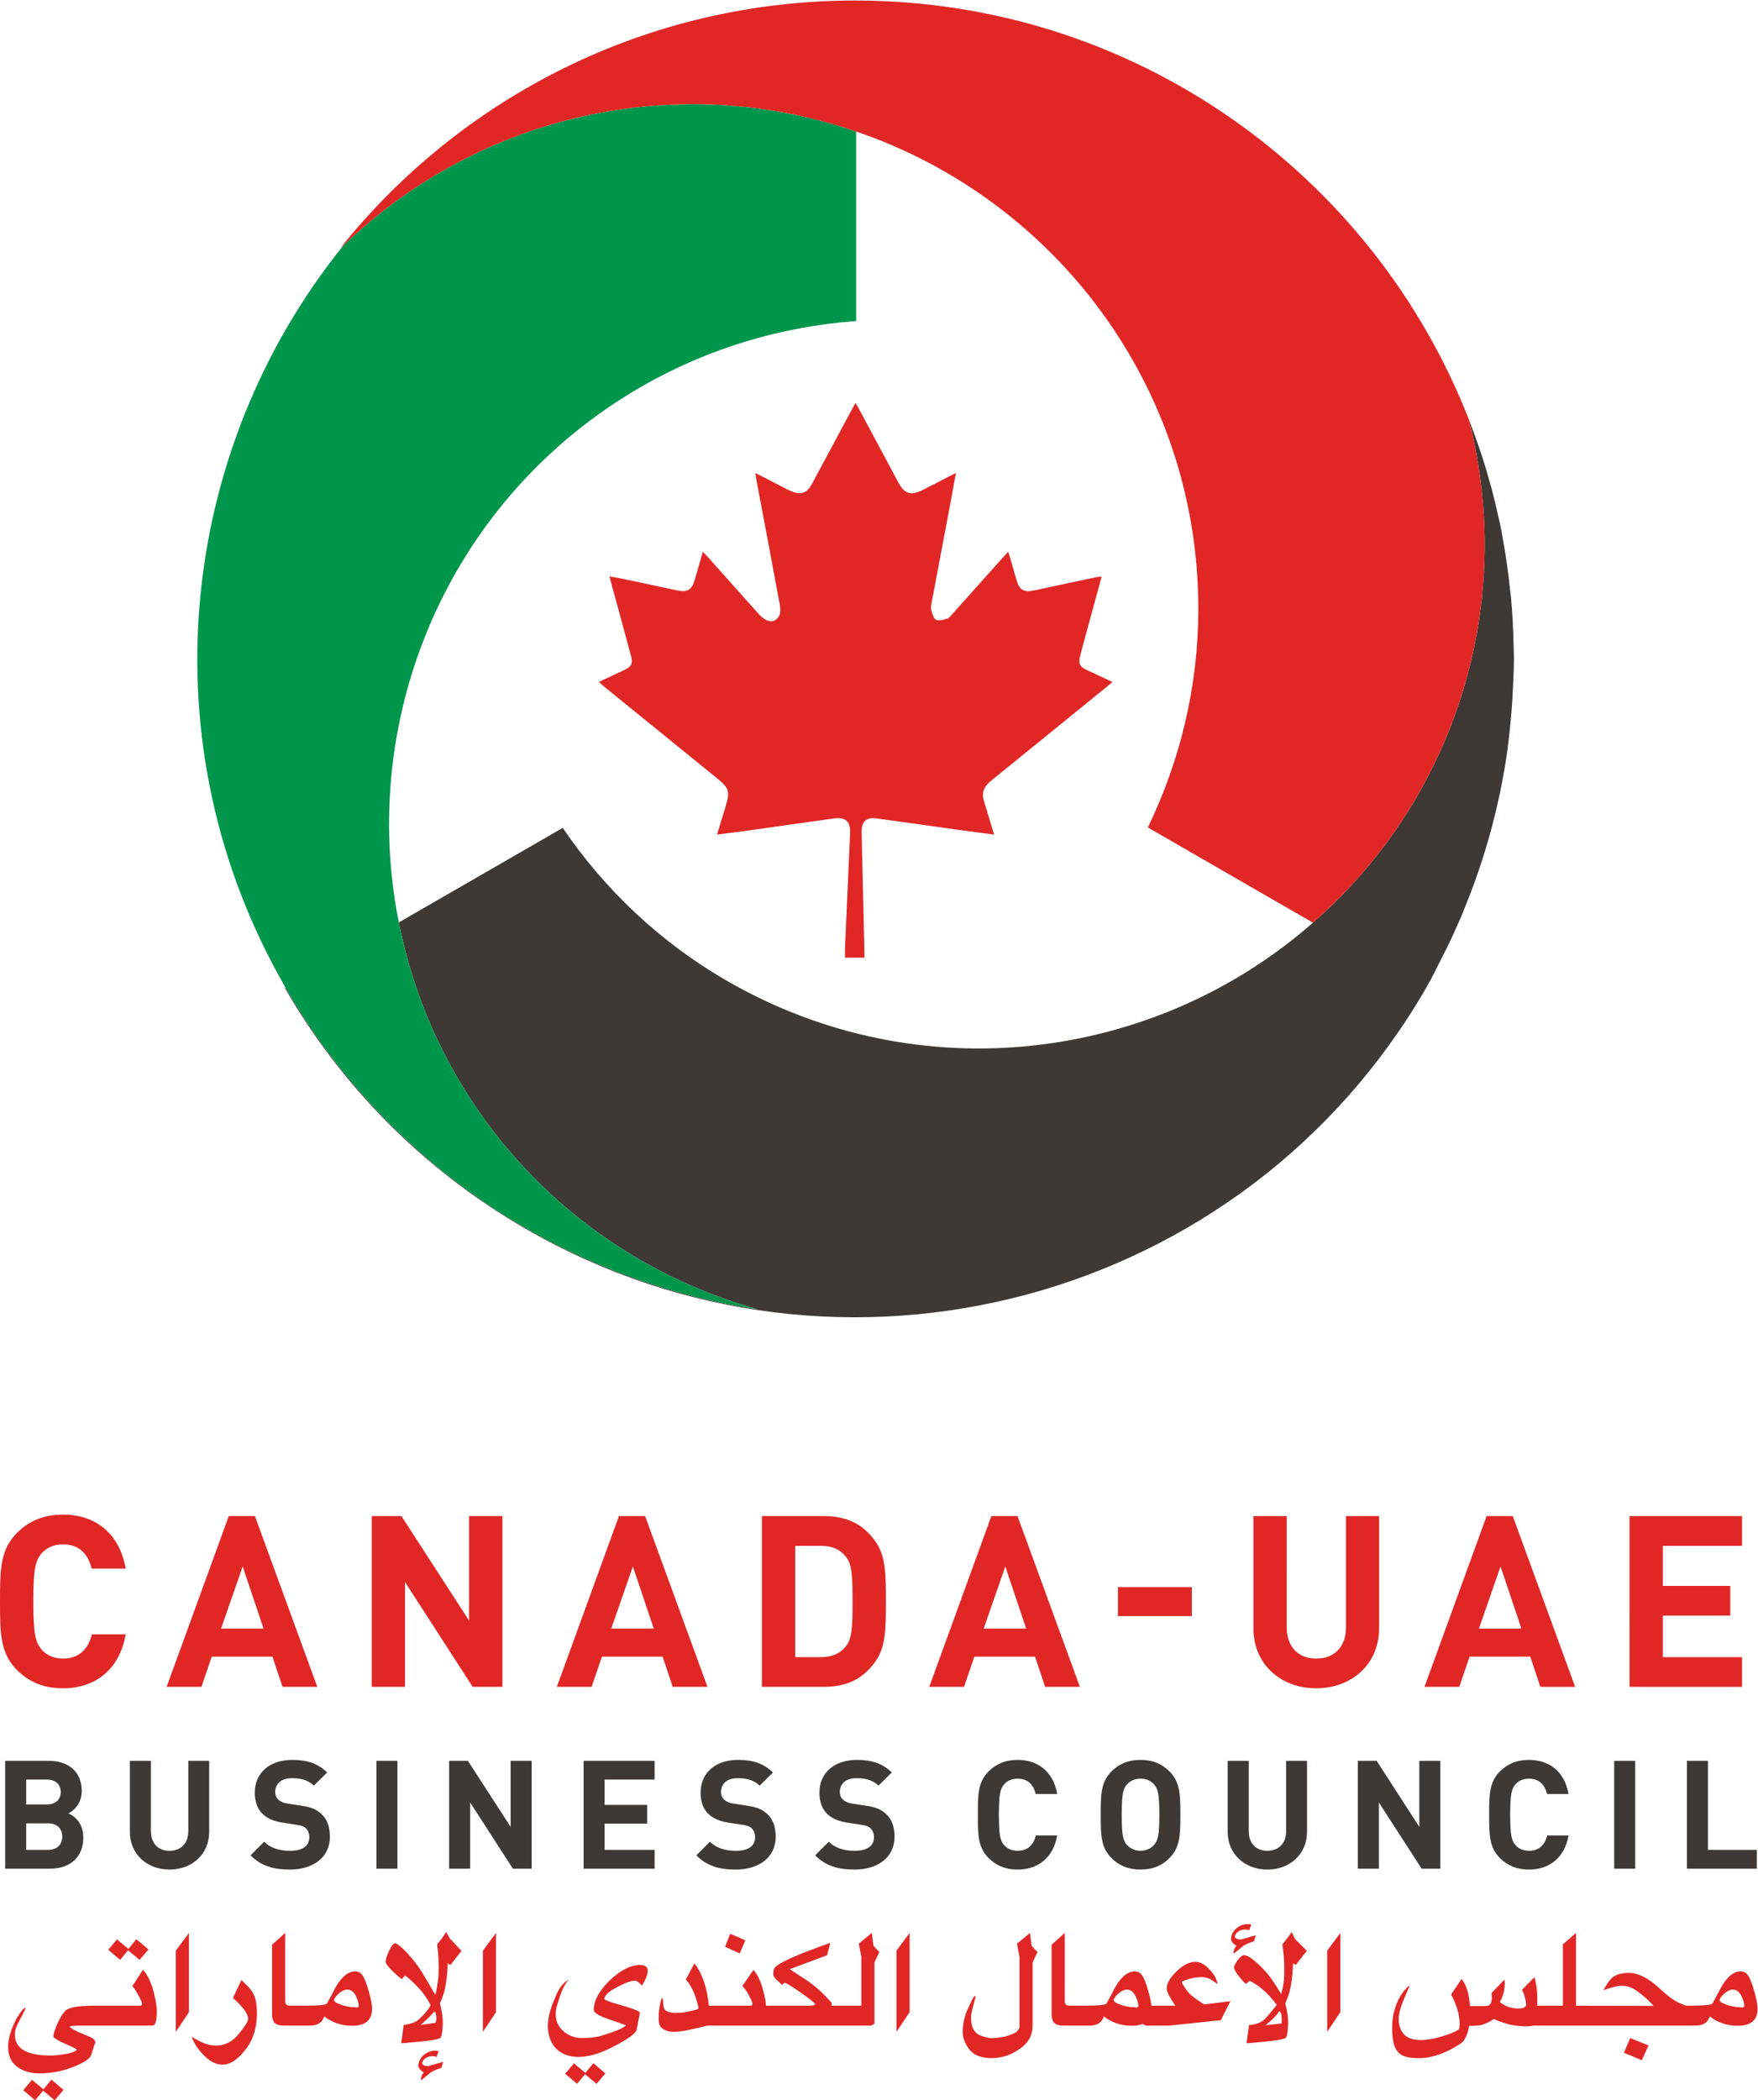 <?xml version="1.0" encoding="UTF-8" standalone="no"?>
<svg
   xmlns:dc="http://purl.org/dc/elements/1.1/"
   xmlns:cc="http://creativecommons.org/ns#"
   xmlns:rdf="http://www.w3.org/1999/02/22-rdf-syntax-ns#"
   xmlns:svg="http://www.w3.org/2000/svg"
   xmlns="http://www.w3.org/2000/svg"
   viewBox="0 0 180 215.021"
   height="215.021"
   width="180"
   xml:space="preserve"
   id="svg2"
   version="1.1"><defs
     id="defs6"><clipPath
       id="clipPath18"
       clipPathUnits="userSpaceOnUse"><path
         id="path16"
         d="M 0,0 H 135 V 161.266 H 0 Z" /></clipPath></defs><g
     transform="matrix(1.333,0,0,-1.333,0,215.021)"
     id="g10"><g
       id="g12"><g
         clip-path="url(#clipPath18)"
         id="g14"><g
           transform="translate(6.398,20.174)"
           id="g20"><path
             id="path22"
             style="fill:#3e3935;fill-opacity:1;fill-rule:nonzero;stroke:none"
             d="m 0,0 c 0,1.106 -0.64,1.629 -1.14,1.862 0.418,0.197 1.024,0.79 1.024,1.71 0,1.419 -0.943,2.326 -2.559,2.326 h -3.327 v -8.282 h 3.467 C -1.059,-2.384 0,-1.547 0,0 m -1.616,0.081 c 0,-0.558 -0.349,-1.024 -1.082,-1.024 h -1.688 v 2.037 h 1.688 c 0.733,0 1.082,-0.454 1.082,-1.013 m -0.116,3.421 c 0,-0.57 -0.384,-0.955 -1.071,-0.955 h -1.583 v 1.91 h 1.583 c 0.687,0 1.071,-0.384 1.071,-0.955 M 9.671,0.453 V 5.898 H 8.066 V 0.511 c 0,-0.954 -0.569,-1.524 -1.442,-1.524 -0.873,0 -1.433,0.57 -1.433,1.524 V 5.898 H 3.576 V 0.453 c 0,-1.756 1.348,-2.907 3.048,-2.907 1.699,0 3.047,1.151 3.047,2.907 m 9.27,-0.395 c 0,0.745 -0.196,1.338 -0.638,1.745 -0.361,0.35 -0.825,0.547 -1.582,0.652 l -0.99,0.151 c -0.349,0.047 -0.593,0.163 -0.756,0.315 -0.175,0.163 -0.233,0.372 -0.233,0.593 0,0.57 0.407,1.048 1.269,1.048 0.547,0 1.187,-0.07 1.699,-0.571 l 1.022,1.012 c -0.709,0.686 -1.534,0.965 -2.674,0.965 -1.792,0 -2.885,-1.035 -2.885,-2.512 0,-0.698 0.198,-1.245 0.593,-1.629 0.372,-0.361 0.872,-0.582 1.605,-0.687 l 0.988,-0.151 c 0.419,-0.058 0.582,-0.128 0.745,-0.28 0.176,-0.174 0.256,-0.407 0.256,-0.686 0,-0.664 -0.511,-1.036 -1.477,-1.036 -0.757,0 -1.466,0.175 -1.989,0.698 l -1.047,-1.047 c 0.814,-0.825 1.767,-1.092 3.024,-1.092 1.746,0 3.07,0.906 3.07,2.512 m 5.189,5.84 H 22.514 V -2.384 H 24.13 Z M 34.438,-2.384 V 5.898 H 32.823 V 0.826 L 29.54,5.898 h -1.441 v -8.282 h 1.616 v 5.083 l 3.282,-5.083 z m 9.445,0 v 1.441 h -3.84 v 2.014 h 3.27 v 1.441 h -3.27 v 1.945 h 3.84 v 1.441 h -5.455 v -8.282 z m 9.301,2.442 c 0,0.745 -0.199,1.338 -0.639,1.745 -0.361,0.35 -0.826,0.547 -1.582,0.652 l -0.99,0.151 c -0.349,0.047 -0.593,0.163 -0.756,0.315 -0.175,0.163 -0.234,0.372 -0.234,0.593 0,0.57 0.408,1.048 1.27,1.048 0.547,0 1.186,-0.07 1.699,-0.571 l 1.023,1.012 c -0.709,0.686 -1.536,0.965 -2.676,0.965 -1.792,0 -2.884,-1.035 -2.884,-2.512 0,-0.698 0.196,-1.245 0.593,-1.629 0.372,-0.361 0.871,-0.582 1.604,-0.687 l 0.99,-0.151 c 0.419,-0.058 0.582,-0.128 0.745,-0.28 0.174,-0.174 0.256,-0.407 0.256,-0.686 0,-0.664 -0.512,-1.036 -1.478,-1.036 -0.757,0 -1.467,0.175 -1.99,0.698 l -1.046,-1.047 c 0.813,-0.825 1.766,-1.092 3.023,-1.092 1.746,0 3.072,0.906 3.072,2.512 m 9.128,0 c 0,0.745 -0.198,1.338 -0.639,1.745 -0.361,0.35 -0.826,0.547 -1.582,0.652 l -0.99,0.151 c -0.349,0.047 -0.593,0.163 -0.756,0.315 -0.175,0.163 -0.234,0.372 -0.234,0.593 0,0.57 0.408,1.048 1.27,1.048 0.547,0 1.186,-0.07 1.699,-0.571 l 1.023,1.012 c -0.709,0.686 -1.536,0.965 -2.676,0.965 -1.792,0 -2.884,-1.035 -2.884,-2.512 0,-0.698 0.197,-1.245 0.592,-1.629 0.372,-0.361 0.872,-0.582 1.605,-0.687 l 0.989,-0.151 c 0.419,-0.058 0.583,-0.128 0.746,-0.28 0.174,-0.174 0.255,-0.407 0.255,-0.686 0,-0.664 -0.511,-1.036 -1.477,-1.036 -0.757,0 -1.467,0.175 -1.99,0.698 l -1.046,-1.047 c 0.814,-0.825 1.766,-1.092 3.024,-1.092 1.745,0 3.071,0.906 3.071,2.512 m 12.494,0.104 h -1.639 c -0.163,-0.675 -0.593,-1.175 -1.397,-1.175 -0.442,0 -0.803,0.163 -1.037,0.431 -0.301,0.349 -0.406,0.756 -0.406,2.339 0,1.583 0.105,1.99 0.406,2.339 0.234,0.268 0.595,0.431 1.037,0.431 0.804,0 1.223,-0.501 1.386,-1.176 h 1.65 C 74.504,5.085 73.317,5.968 71.77,5.968 70.815,5.968 70.118,5.654 69.548,5.096 68.723,4.271 68.711,3.34 68.711,1.757 c 0,-1.583 0.012,-2.514 0.837,-3.339 0.57,-0.558 1.267,-0.872 2.222,-0.872 1.537,0 2.734,0.883 3.036,2.616 m 9.462,1.595 c 0,1.583 -0.023,2.514 -0.848,3.339 -0.559,0.558 -1.256,0.872 -2.211,0.872 -0.954,0 -1.664,-0.314 -2.223,-0.872 -0.824,-0.825 -0.837,-1.756 -0.837,-3.339 0,-1.583 0.013,-2.514 0.837,-3.339 0.559,-0.558 1.269,-0.872 2.223,-0.872 0.955,0 1.652,0.314 2.211,0.872 0.825,0.825 0.848,1.756 0.848,3.339 m -1.617,0 c 0,-1.583 -0.103,-1.967 -0.406,-2.316 -0.233,-0.268 -0.595,-0.454 -1.036,-0.454 -0.442,0 -0.803,0.186 -1.048,0.454 -0.303,0.349 -0.395,0.733 -0.395,2.316 0,1.583 0.092,1.978 0.395,2.327 0.245,0.268 0.606,0.443 1.048,0.443 0.441,0 0.803,-0.175 1.036,-0.443 0.303,-0.349 0.406,-0.744 0.406,-2.327 M 93.997,0.453 V 5.898 H 92.392 V 0.511 c 0,-0.954 -0.57,-1.524 -1.443,-1.524 -0.873,0 -1.432,0.57 -1.432,1.524 V 5.898 H 87.9 V 0.453 c 0,-1.756 1.35,-2.907 3.049,-2.907 1.698,0 3.048,1.151 3.048,2.907 m 10.24,-2.837 v 8.282 h -1.615 V 0.826 L 99.34,5.898 h -1.442 v -8.282 h 1.616 v 5.083 l 3.283,-5.083 z m 9.845,2.546 h -1.641 c -0.161,-0.675 -0.592,-1.175 -1.395,-1.175 -0.443,0 -0.804,0.163 -1.036,0.431 -0.303,0.349 -0.408,0.756 -0.408,2.339 0,1.583 0.105,1.99 0.408,2.339 0.232,0.268 0.593,0.431 1.036,0.431 0.803,0 1.222,-0.501 1.385,-1.176 h 1.651 c -0.304,1.734 -1.488,2.617 -3.036,2.617 -0.955,0 -1.653,-0.314 -2.223,-0.872 -0.825,-0.825 -0.838,-1.756 -0.838,-3.339 0,-1.583 0.013,-2.514 0.838,-3.339 0.57,-0.558 1.268,-0.872 2.223,-0.872 1.536,0 2.732,0.883 3.036,2.616 m 5.124,5.736 h -1.616 v -8.282 h 1.616 z m 9.343,-8.282 v 1.441 h -3.758 v 6.841 h -1.616 v -8.282 z" /></g><g
           transform="translate(9.654,35.785)"
           id="g24"><path
             id="path26"
             style="fill:#e12726;fill-opacity:1;fill-rule:nonzero;stroke:none"
             d="m 0,0 h -2.596 c -0.258,-1.069 -0.94,-1.862 -2.212,-1.862 -0.701,0 -1.272,0.258 -1.641,0.682 -0.479,0.553 -0.645,1.198 -0.645,3.705 0,2.507 0.166,3.152 0.645,3.705 0.369,0.424 0.94,0.682 1.641,0.682 1.272,0 1.936,-0.793 2.194,-1.862 L 0,5.05 c -0.479,2.746 -2.356,4.145 -4.808,4.145 -1.512,0 -2.618,-0.497 -3.52,-1.381 -1.307,-1.308 -1.326,-2.782 -1.326,-5.289 0,-2.507 0.019,-3.981 1.326,-5.289 0.902,-0.883 2.008,-1.38 3.52,-1.38 2.433,0 4.329,1.399 4.808,4.144 M 14.718,-4.034 9.927,9.084 H 7.918 L 3.146,-4.034 h 2.671 l 0.793,2.322 h 4.662 l 0.774,-2.322 z M 10.59,0.442 H 7.328 L 8.987,5.214 Z M 28.937,-4.034 V 9.084 H 26.378 V 1.051 L 21.18,9.084 H 18.897 V -4.034 h 2.559 v 8.051 l 5.198,-8.051 z m 15.752,0 -4.791,13.118 H 37.889 L 33.117,-4.034 h 2.672 l 0.792,2.322 h 4.662 l 0.775,-2.322 z M 40.562,0.442 H 37.3 l 1.658,4.772 z m 17.831,2.083 c 0,2.175 -0.019,3.521 -0.829,4.645 -0.939,1.307 -2.172,1.914 -3.96,1.914 H 48.868 V -4.034 h 4.736 c 1.788,0 3.021,0.608 3.96,1.915 0.81,1.124 0.829,2.469 0.829,4.644 m -2.56,0 c 0,-2.064 -0.055,-2.894 -0.534,-3.465 -0.424,-0.535 -1.051,-0.811 -1.918,-0.811 h -1.954 v 8.552 h 1.954 c 0.867,0 1.494,-0.276 1.918,-0.811 0.479,-0.571 0.534,-1.4 0.534,-3.465 M 73.294,-4.034 68.503,9.084 H 66.495 L 61.722,-4.034 h 2.673 l 0.793,2.322 h 4.662 l 0.773,-2.322 z m -4.127,4.476 h -3.262 l 1.659,4.772 z M 81.894,3.63 H 76.217 V 1.403 h 5.677 z M 96.275,0.46 V 9.084 H 93.734 V 0.552 c 0,-1.511 -0.903,-2.414 -2.286,-2.414 -1.382,0 -2.267,0.903 -2.267,2.414 V 9.084 H 86.622 V 0.46 c 0,-2.782 2.135,-4.604 4.826,-4.604 2.691,0 4.827,1.822 4.827,4.604 m 15.059,-4.494 -4.791,13.118 h -2.009 L 99.762,-4.034 h 2.672 l 0.793,2.322 h 4.661 l 0.774,-2.322 z m -4.128,4.476 h -3.261 l 1.659,4.772 z m 16.947,-4.476 v 2.283 h -6.081 v 3.19 h 5.178 v 2.283 h -5.178 v 3.079 h 6.081 v 2.283 h -8.64 V -4.034 Z" /></g><g
           transform="translate(7.963,7.262)"
           id="g28"><path
             id="path30"
             style="fill:#e12726;fill-opacity:1;fill-rule:nonzero;stroke:none"
             d="m 0,0 h -0.827 c -1.197,0 -1.916,-0.143 -2.152,-0.428 -0.225,-0.256 -0.429,-0.601 -0.614,-1.035 -0.183,-0.435 -0.274,-0.737 -0.271,-0.906 0.003,-0.061 0.202,-0.199 0.596,-0.414 0.791,-0.339 1.187,-0.532 1.187,-0.576 0,-0.109 -0.233,-0.218 -0.702,-0.327 -0.554,-0.093 -0.979,-0.14 -1.273,-0.14 -1.904,0 -2.823,0.567 -2.758,1.702 0,0.208 0.08,0.47 0.239,0.785 0.16,0.316 0.291,0.567 0.392,0.753 0.101,0.185 0.164,0.318 0.19,0.399 l -0.015,0.038 h -0.004 c -0.137,-0.032 -0.364,-0.308 -0.677,-0.827 -0.434,-0.836 -0.65,-1.558 -0.65,-2.167 0,-0.686 0.228,-1.199 0.685,-1.541 0.457,-0.341 1.026,-0.511 1.709,-0.511 0.909,0 1.777,0.164 2.602,0.492 0.825,0.329 1.284,0.631 1.377,0.906 l 0.327,1.005 -0.034,0.091 c -0.051,0.141 -0.282,0.287 -0.692,0.437 -0.826,0.34 -1.239,0.561 -1.239,0.664 0,0.048 0.34,0.073 1.023,0.076 l 1.581,0 z m -5.503,-5.686 -0.673,-0.802 0.913,-0.774 0.612,0.735 0.888,-0.735 0.678,0.798 -0.928,0.788 -0.61,-0.75 z M 3.769,1.322 C 3.524,2.059 3.271,2.536 3.009,2.754 L 2.192,1.485 c 0.06,0 0.202,-0.196 0.42,-0.589 C 2.832,0.504 2.941,0.264 2.941,0.178 2.941,0.059 2.906,0 2.836,0 h -3.124 v -1.524 h 4.057 c 0.208,0 0.311,0.378 0.311,1.135 0,0.403 -0.103,0.974 -0.311,1.711 M 1.024,5.099 0.352,4.297 1.264,3.523 1.874,4.258 2.763,3.523 3.441,4.321 2.514,5.109 1.903,4.359 Z m 5.527,0.49 -1.01,-1.36 v -6.233 l 1.01,1.509 z M 11.719,0.178 C 11.687,0.447 11.615,0.686 11.508,0.896 11.401,1.106 11.269,1.291 11.111,1.451 10.954,1.612 10.778,1.788 10.583,1.98 L 9.929,0.596 c 0.772,-0.679 1.162,-1.213 1.168,-1.6 0,-0.177 -0.231,-0.555 -0.694,-1.135 C 9.94,-2.719 9.388,-3.025 8.747,-3.057 8.571,-3.06 8.414,-3.053 8.278,-3.035 8.143,-3.017 8.01,-2.988 7.882,-2.946 7.754,-2.904 7.621,-2.85 7.485,-2.783 7.35,-2.715 7.193,-2.634 7.018,-2.538 l -0.261,0.159 c 0.167,-0.487 0.483,-0.967 0.949,-1.439 0.467,-0.473 0.94,-0.709 1.421,-0.709 0.637,0 1.28,0.458 1.927,1.374 0.477,0.686 0.717,1.551 0.717,2.596 0,0.221 -0.018,0.466 -0.052,0.735 M 15.438,0.005 H 14.27 c -0.219,0 -0.328,0.117 -0.328,0.351 V 5.589 L 12.934,4.686 v -5.368 c 0,-0.279 0.065,-0.489 0.196,-0.63 0.131,-0.141 0.372,-0.212 0.722,-0.212 h 1.586 z m 4.92,1.115 C 20.183,1.741 20.021,2.15 19.873,2.345 19.726,2.541 19.544,2.639 19.33,2.639 18.996,2.639 18.684,2.491 18.391,2.196 18.097,1.902 17.824,1.485 17.571,0.947 17.395,0.617 17.252,0.357 17.144,0.168 17.099,0.056 16.434,0 15.148,0 v -1.524 h 0.726 c 0.562,0 0.916,0.234 1.067,0.702 0.298,-0.231 0.625,-0.408 0.981,-0.531 0.355,-0.123 0.744,-0.185 1.167,-0.185 1.016,0 1.524,0.433 1.524,1.298 0.006,0.285 -0.079,0.738 -0.255,1.36 m -0.913,-1.255 c -0.058,0 -0.215,0.014 -0.473,0.041 -0.258,0.027 -0.506,0.084 -0.743,0.171 -0.237,0.086 -0.384,0.157 -0.442,0.211 -0.058,0.055 -0.087,0.103 -0.087,0.145 0,0.086 0.074,0.208 0.222,0.365 0.147,0.157 0.292,0.271 0.434,0.341 0.143,0.07 0.251,0.106 0.326,0.106 0.29,0 0.516,-0.156 0.674,-0.469 0.16,-0.312 0.238,-0.573 0.238,-0.781 0,-0.086 -0.05,-0.13 -0.149,-0.13 m 6.791,1.538 c 0.125,0.699 0.187,1.316 0.187,1.851 l 0.212,-0.125 0.85,1.086 -0.917,0.976 -0.259,0.485 C 26.177,5.442 26.019,5.213 25.832,4.989 L 25.611,4.715 C 25.717,3.955 25.754,3.146 25.722,2.288 25.629,1.512 25.545,1.03 25.472,0.841 25.44,0.905 25.255,1.221 24.919,1.788 24.538,2.432 24.28,2.848 24.146,3.037 23.889,3.396 23.573,3.773 23.198,4.167 22.772,4.599 22.492,4.808 22.357,4.792 22.232,4.772 22.083,4.569 21.908,4.181 21.733,3.794 21.651,3.529 21.661,3.388 21.667,3.222 21.875,2.948 22.285,2.566 22.651,2.224 22.862,2.052 22.92,2.052 l 0.226,0.274 c 0.317,-0.234 0.668,-0.554 1.052,-0.961 0.349,-0.375 0.655,-0.812 0.913,-1.312 -0.128,-0.301 -0.442,-0.681 -0.942,-1.139 -0.131,-0.116 -0.355,-0.22 -0.673,-0.313 -0.141,-0.032 -0.291,-0.06 -0.451,-0.086 l -0.188,-1.389 c 0.019,-0.016 0.478,0.021 1.375,0.111 0.935,0.092 1.474,0.185 1.615,0.278 0.108,0.068 0.176,0.414 0.201,1.038 0.016,0.465 -0.056,1.006 -0.216,1.625 0.208,0.484 0.343,0.892 0.404,1.225 m -1.177,-2.225 c 0.025,0.023 0.083,0.088 0.17,0.197 0.088,0.109 0.153,0.164 0.195,0.164 0.048,0 0.085,-0.088 0.11,-0.262 0.027,-0.175 0.031,-0.301 0.015,-0.378 l -0.053,-0.211 -1.139,-0.163 c 0.333,0.301 0.567,0.519 0.702,0.653 m -0.038,-3.792 c -0.033,-0.013 -0.073,-0.019 -0.121,-0.019 -0.128,0 -0.232,0.021 -0.31,0.062 -0.079,0.042 -0.118,0.089 -0.118,0.14 0,0.074 0.022,0.145 0.065,0.214 0.043,0.069 0.101,0.128 0.173,0.178 0.072,0.049 0.154,0.089 0.245,0.12 0.091,0.03 0.182,0.045 0.273,0.045 0.205,0 0.316,-0.025 0.335,-0.077 l 0.164,0.462 c -0.077,0.022 -0.165,0.033 -0.265,0.033 -0.167,0 -0.328,-0.031 -0.483,-0.093 -0.155,-0.063 -0.292,-0.147 -0.411,-0.253 -0.118,-0.105 -0.214,-0.228 -0.286,-0.367 -0.072,-0.14 -0.108,-0.286 -0.108,-0.44 0,-0.167 0.138,-0.34 0.413,-0.519 -0.144,-0.151 -0.216,-0.328 -0.216,-0.534 0,-0.025 0.008,-0.046 0.025,-0.062 l 0.696,0.577 c 0.177,0.125 0.458,0.25 0.846,0.375 l 0.139,0.466 z m 5.117,10.203 -1.009,-1.36 v -6.233 l 1.009,1.509 z m 11.05,-2.46 c -0.702,0 -1.473,-0.393 -2.312,-1.178 -0.821,-0.804 -1.23,-1.562 -1.23,-2.273 0,-0.179 0.263,-0.375 0.792,-0.586 0.292,-0.103 0.848,-0.298 1.668,-0.587 C 40.051,-1.604 39.839,-1.732 39.469,-1.879 39.1,-2.026 38.67,-2.174 38.184,-2.321 37.777,-2.427 37.322,-2.48 36.819,-2.48 c -0.266,-0.013 -0.524,0.023 -0.774,0.106 -0.25,0.083 -0.474,0.205 -0.671,0.365 -0.197,0.16 -0.354,0.354 -0.473,0.582 -0.119,0.227 -0.177,0.48 -0.177,0.759 0,0.208 0.023,0.404 0.071,0.586 0.048,0.183 0.137,0.468 0.266,0.856 0.197,0.57 0.423,0.987 0.676,1.249 -0.455,-0.259 -0.805,-0.721 -1.051,-1.384 -0.378,-0.836 -0.568,-1.562 -0.568,-2.177 0,-0.375 0.056,-0.711 0.168,-1.009 0.112,-0.298 0.271,-0.55 0.476,-0.755 0.205,-0.205 0.452,-0.361 0.742,-0.468 0.29,-0.108 0.611,-0.161 0.964,-0.161 0.775,0 1.661,0.259 2.657,0.778 1.145,0.587 1.747,1.022 1.809,1.307 l 0.249,1.264 c 0,0.061 -0.037,0.113 -0.114,0.157 -0.075,0.043 -0.228,0.109 -0.458,0.199 -0.068,0.019 -0.208,0.063 -0.421,0.132 -0.212,0.069 -0.563,0.172 -1.049,0.31 -0.453,0.154 -0.679,0.249 -0.679,0.284 0,0.272 0.281,0.557 0.841,0.855 0.679,0.378 1.178,0.567 1.495,0.567 0.151,0 0.332,-0.126 0.543,-0.379 0.298,0.471 0.447,0.854 0.447,1.148 0,0.292 -0.2,0.438 -0.6,0.438 m -5.066,-7.551 -0.673,-0.802 0.913,-0.774 0.61,0.735 0.889,-0.735 0.678,0.798 -0.927,0.788 -0.611,-0.75 z m 10.237,2.898 h 0.495 V 0 h -0.375 c -0.058,0.673 -0.177,1.274 -0.356,1.802 -0.221,0.651 -0.471,1.131 -0.75,1.442 l -0.658,-1.23 c 0.237,-0.25 0.452,-0.604 0.644,-1.062 0.218,-0.612 0.328,-0.999 0.328,-1.159 0,-0.054 -0.246,-0.131 -0.737,-0.23 -0.246,-0.058 -0.447,-0.092 -0.599,-0.104 -0.155,-0.011 -0.298,-0.016 -0.429,-0.016 -0.228,0 -0.455,0.048 -0.683,0.144 -0.166,0.083 -0.254,0.296 -0.263,0.639 l -0.035,0.356 c -0.005,0.003 -0.012,0.004 -0.019,0.004 -0.035,0 -0.068,-0.044 -0.101,-0.132 -0.032,-0.088 -0.07,-0.263 -0.115,-0.524 -0.045,-0.261 -0.069,-0.451 -0.072,-0.572 -0.003,-0.12 -0.005,-0.207 -0.005,-0.262 -0.006,-0.435 0.079,-0.706 0.255,-0.812 0.202,-0.182 0.493,-0.279 0.874,-0.288 0.366,0 0.776,0.051 1.231,0.154 0.272,0.061 0.546,0.123 0.823,0.187 0.274,0.064 0.452,0.109 0.532,0.135 0.003,0 0.009,0.001 0.015,0.004 m 1.37,6.051 1.133,-0.509 0.423,1.009 -1.158,0.5 z M 51.246,0 h -0.375 c 0,0.285 -0.087,0.733 -0.262,1.343 -0.173,0.611 -0.407,1.079 -0.699,1.406 L 49.055,1.514 C 49.202,1.392 49.367,1.161 49.55,0.819 49.732,0.478 49.824,0.264 49.824,0.178 49.824,0.059 49.788,0 49.718,0 h -3.153 v -1.524 h 4.681 z m 4.96,-1.524 V 0 h -0.293 c 0.003,0.067 0.006,0.139 0.009,0.216 -0.66,0.753 -1.3,1.332 -1.922,1.735 -0.622,0.404 -1.054,0.689 -1.298,0.856 l 2.865,1.071 0.241,0.947 C 53.314,3.951 51.896,3.319 51.554,2.932 51.475,2.845 51.435,2.69 51.435,2.466 c 0,-0.183 0.093,-0.35 0.282,-0.5 0.192,-0.186 0.322,-0.308 0.389,-0.366 0.1,0.097 0.16,0.151 0.178,0.164 0.122,0 0.539,-0.25 1.25,-0.75 0.74,-0.509 1.111,-0.817 1.111,-0.923 C 54.645,0.03 54.42,0 53.971,0 h -3.013 v -1.524 z m 2.922,6.123 -0.125,0.99 -1,-0.821 0.193,-1.014 V 0 h -2.23 v -1.524 h 2.994 l 0.245,0.149 v 4.701 l 0.375,0.798 z m 2.778,0.99 -1.01,-1.36 v -6.233 l 1.01,1.509 z m 9.371,-0.99 -0.125,0.99 -0.999,-0.821 0.192,-1.014 v -5.431 c -0.093,-0.212 -0.214,-0.351 -0.363,-0.418 -0.149,-0.068 -0.337,-0.141 -0.567,-0.219 -0.228,-0.079 -0.602,-0.139 -1.118,-0.18 -0.333,0 -0.695,0.089 -1.09,0.269 -0.388,0.227 -0.582,0.658 -0.582,1.293 -0.006,0.185 0.046,0.483 0.159,0.894 0.112,0.41 0.17,0.631 0.175,0.663 0.005,0.032 0.007,0.078 0.007,0.139 -0.038,0 -0.087,-0.036 -0.146,-0.108 -0.06,-0.072 -0.213,-0.384 -0.462,-0.937 -0.248,-0.553 -0.372,-1.138 -0.372,-1.757 0,-0.436 0.17,-0.875 0.509,-1.319 0.34,-0.444 0.915,-0.666 1.726,-0.666 0.762,0 1.477,0.237 2.143,0.712 0.66,0.442 0.99,1.044 0.99,1.807 v 4.83 l 0.375,0.798 z m 4.042,-4.594 h -1.168 c -0.217,0 -0.327,0.117 -0.327,0.351 V 5.589 L 72.815,4.686 v -5.368 c 0,-0.279 0.066,-0.489 0.197,-0.63 0.133,-0.141 0.372,-0.212 0.721,-0.212 h 1.586 z m 4.474,-1.408 0.266,-0.121 h 0.777 V 0 H 80.481 C 80.452,0.276 80.372,0.649 80.24,1.12 80.064,1.741 79.902,2.15 79.755,2.345 79.608,2.541 79.427,2.639 79.212,2.639 78.879,2.639 78.566,2.491 78.272,2.196 77.979,1.902 77.706,1.485 77.453,0.947 77.277,0.617 77.134,0.357 77.025,0.168 76.98,0.056 76.315,0 75.031,0 v -1.524 h 0.725 c 0.561,0 0.917,0.234 1.067,0.702 0.298,-0.231 0.625,-0.408 0.981,-0.531 0.355,-0.123 0.745,-0.185 1.168,-0.185 0.326,0 0.6,0.045 0.821,0.135 m -0.466,1.268 c -0.056,0 -0.215,0.014 -0.473,0.041 -0.258,0.027 -0.505,0.084 -0.743,0.171 -0.237,0.086 -0.383,0.157 -0.442,0.211 -0.057,0.055 -0.086,0.103 -0.086,0.145 0,0.086 0.073,0.208 0.221,0.365 0.147,0.157 0.292,0.271 0.435,0.341 0.142,0.07 0.25,0.106 0.324,0.106 0.292,0 0.517,-0.156 0.675,-0.469 0.159,-0.312 0.239,-0.573 0.239,-0.781 0,-0.086 -0.05,-0.13 -0.15,-0.13 m 5.235,0.236 c -0.081,0.026 -0.24,0.122 -0.477,0.291 -0.236,0.168 -0.426,0.311 -0.566,0.43 -0.142,0.122 -0.292,0.302 -0.455,0.54 -0.162,0.239 -0.243,0.392 -0.243,0.459 l 0.005,0.029 c 0.5,0.234 1.013,0.35 1.538,0.346 0.28,0 0.537,-0.079 0.774,-0.238 C 85.375,1.8 85.517,1.693 85.562,1.639 85.509,2.026 85.3,2.413 84.935,2.797 84.567,3.182 84.202,3.374 83.84,3.374 83.398,3.374 82.922,3.13 82.413,2.641 81.903,2.152 81.649,1.714 81.649,1.326 81.649,1.096 81.871,0.654 82.317,0 h -1.769 v -1.524 h 1.341 l 3.923,0.414 0.734,1.461 z m 6.603,1.302 c 0.125,0.699 0.188,1.316 0.188,1.851 l 0.211,-0.125 0.85,1.086 -0.918,0.923 -0.245,0.528 C 91.11,5.439 90.947,5.213 90.761,4.989 L 90.54,4.715 C 90.665,3.84 90.71,3.028 90.674,2.278 90.658,1.919 90.615,1.588 90.545,1.283 90.475,0.979 90.439,0.852 90.439,0.904 90.413,0.961 90.271,1.19 90.011,1.591 89.713,2.049 89.484,2.365 89.324,2.538 88.476,3.473 87.884,3.92 87.55,3.878 87.425,3.859 87.277,3.733 87.106,3.501 86.935,3.269 86.841,3.086 86.825,2.951 86.81,2.82 86.95,2.57 87.248,2.201 c 0.275,-0.333 0.44,-0.508 0.49,-0.524 l 0.298,0.236 c 0.401,-0.215 0.735,-0.439 1,-0.673 0.41,-0.359 0.765,-0.751 1.067,-1.178 -0.343,-0.442 -0.645,-0.799 -0.904,-1.071 -0.182,-0.193 -0.441,-0.33 -0.774,-0.414 -0.141,-0.035 -0.291,-0.056 -0.451,-0.062 l -0.188,-1.389 c 0.019,-0.016 0.477,0.021 1.374,0.111 0.936,0.092 1.474,0.185 1.615,0.278 0.109,0.068 0.176,0.414 0.203,1.038 0.015,0.465 -0.057,1.006 -0.217,1.625 0.208,0.484 0.343,0.892 0.404,1.225 m -0.966,-1.965 c 0.035,0.083 0.069,0.125 0.1,0.125 0.125,0 0.188,-0.221 0.188,-0.664 V -1.36 L 89.252,-1.5 c 0.535,0.459 0.851,0.771 0.947,0.938 M 87.44,5.109 c -0.032,-0.01 -0.072,-0.015 -0.12,-0.015 -0.128,0 -0.232,0.021 -0.31,0.063 -0.078,0.041 -0.117,0.086 -0.117,0.135 0,0.076 0.021,0.148 0.064,0.216 0.043,0.067 0.102,0.126 0.173,0.178 0.072,0.051 0.154,0.092 0.245,0.122 0.091,0.031 0.183,0.046 0.272,0.046 0.206,0 0.317,-0.027 0.336,-0.082 l 0.163,0.466 C 88.07,6.261 87.981,6.272 87.882,6.272 87.715,6.272 87.554,6.241 87.399,6.178 87.244,6.116 87.107,6.032 86.988,5.926 86.87,5.82 86.774,5.698 86.702,5.558 86.63,5.419 86.594,5.272 86.594,5.118 c 0,-0.166 0.138,-0.341 0.413,-0.523 -0.144,-0.151 -0.216,-0.327 -0.216,-0.529 0,-0.026 0.008,-0.047 0.024,-0.063 l 0.697,0.577 c 0.176,0.125 0.458,0.25 0.846,0.375 l 0.139,0.461 z m 7.55,0.48 -1.009,-1.36 v -6.233 l 1.009,1.509 z m 14.904,-3.402 -0.956,-0.971 c 0.159,-0.26 0.27,-0.638 0.332,-1.134 0,-0.061 -0.041,-0.124 -0.124,-0.188 -0.082,-0.064 -0.231,-0.102 -0.449,-0.115 -0.558,0 -1.04,0.165 -1.447,0.495 0.18,0.381 0.286,0.683 0.32,0.906 0.034,0.223 0.05,0.416 0.05,0.579 0,0.077 -0.011,0.159 -0.033,0.245 l -1,-1.052 c 0.029,-0.052 0.041,-0.177 0.038,-0.375 -0.016,-0.234 -0.059,-0.39 -0.129,-0.466 -0.081,-0.09 -0.217,-0.135 -0.409,-0.135 h -1.144 c -0.05,0.904 -0.264,1.599 -0.639,2.086 l -0.817,-1.216 c 0.083,-0.099 0.192,-0.321 0.327,-0.663 0.134,-0.343 0.225,-0.644 0.271,-0.904 0.047,-0.259 0.07,-0.463 0.07,-0.61 0,-0.164 -0.012,-0.31 -0.038,-0.438 -0.036,-0.08 -0.241,-0.195 -0.616,-0.346 -0.919,-0.346 -1.696,-0.519 -2.331,-0.519 -0.602,0 -1.037,0.151 -1.304,0.452 -0.267,0.301 -0.399,0.692 -0.391,1.173 -0.008,0.339 0.11,0.808 0.352,1.405 0.242,0.598 0.409,0.98 0.502,1.147 -0.137,-0.045 -0.322,-0.225 -0.555,-0.541 -0.232,-0.316 -0.423,-0.703 -0.576,-1.163 -0.153,-0.46 -0.229,-0.959 -0.229,-1.497 0,-0.487 0.036,-0.884 0.108,-1.19 0.072,-0.306 0.191,-0.547 0.355,-0.723 0.162,-0.176 0.377,-0.296 0.64,-0.36 0.265,-0.064 0.589,-0.096 0.973,-0.096 1.01,0.009 2.077,0.387 3.201,1.134 0.321,0.24 0.532,0.689 0.635,1.345 0.555,0 0.913,0.037 1.076,0.111 0.372,0.138 0.647,0.28 0.822,0.428 v -0.005 c 0,-0.007 0.018,-0.016 0.053,-0.029 0.202,-0.093 0.487,-0.199 0.856,-0.32 0.369,-0.12 0.857,-0.194 1.465,-0.223 0.18,0 0.35,0.01 0.51,0.029 0.054,0.006 0.103,0.017 0.145,0.033 h 0.6 V 0 h -0.293 c 0.003,0.141 0.004,0.295 0.004,0.461 0.003,0.686 -0.072,1.261 -0.225,1.726 M 113.858,0 h -0.764 V 5.589 L 112.085,4.72 V 0 h -2.043 v -1.524 h 3.816 z m 8.002,0 h -0.293 c -0.461,0.151 -0.847,0.342 -1.158,0.574 -0.31,0.233 -0.628,0.501 -0.952,0.805 -0.842,0.763 -1.607,1.144 -2.297,1.144 -0.657,0 -1.126,-0.163 -1.408,-0.49 -0.108,-0.106 -0.295,-0.386 -0.558,-0.841 0.635,0.227 1.104,0.341 1.41,0.341 0.389,0 0.756,-0.118 1.099,-0.356 0.324,-0.221 0.626,-0.464 0.906,-0.73 0.28,-0.266 0.421,-0.418 0.421,-0.457 L 113.57,0 v -1.524 h 8.29 z m -5.089,-3.609 1.375,-0.577 0.514,1.139 -1.404,0.562 z m 10.011,4.729 c -0.176,0.621 -0.338,1.03 -0.486,1.225 -0.147,0.196 -0.328,0.294 -0.543,0.294 -0.333,0 -0.646,-0.148 -0.939,-0.443 -0.293,-0.294 -0.567,-0.711 -0.82,-1.249 -0.176,-0.33 -0.319,-0.59 -0.427,-0.779 C 123.522,0.056 122.857,0 121.572,0 v -1.524 h 0.726 c 0.56,0 0.916,0.234 1.067,0.702 0.298,-0.231 0.625,-0.408 0.98,-0.531 0.356,-0.123 0.745,-0.185 1.168,-0.185 1.016,0 1.523,0.433 1.523,1.298 0.007,0.285 -0.078,0.738 -0.254,1.36 m -0.913,-1.255 c -0.057,0 -0.216,0.014 -0.473,0.041 -0.259,0.027 -0.505,0.084 -0.743,0.171 -0.237,0.086 -0.384,0.157 -0.442,0.211 -0.058,0.055 -0.087,0.103 -0.087,0.145 0,0.086 0.074,0.208 0.221,0.365 0.147,0.157 0.292,0.271 0.435,0.341 0.143,0.07 0.251,0.106 0.324,0.106 0.292,0 0.517,-0.156 0.676,-0.469 0.158,-0.312 0.239,-0.573 0.239,-0.781 0,-0.086 -0.051,-0.13 -0.15,-0.13" /></g><g
           transform="translate(112.268,90.999)"
           id="g32"><path
             id="path34"
             style="fill:#3e3935;fill-opacity:1;fill-rule:nonzero;stroke:none"
             d="m 0,0 c 0.1,0.231 0.19,0.466 0.285,0.698 1.108,2.72 1.961,5.488 2.567,8.287 0.079,0.364 0.159,0.728 0.229,1.095 0.161,0.832 0.306,1.665 0.423,2.501 0.062,0.436 0.106,0.878 0.157,1.317 0.135,1.189 0.232,2.377 0.281,3.566 0.034,0.75 0.077,1.497 0.077,2.256 0,0.035 -0.003,0.07 -0.003,0.106 -0.002,0.36 -0.017,0.719 -0.027,1.079 -0.028,1.18 -0.086,2.352 -0.196,3.51 C 3.775,24.61 3.746,24.804 3.726,24.999 3.585,26.316 3.405,27.621 3.168,28.907 3.1,29.276 3.041,29.647 2.965,30.015 2.912,30.268 2.847,30.517 2.79,30.769 2.644,31.421 2.493,32.073 2.32,32.718 2.276,32.884 2.227,33.047 2.181,33.211 1.981,33.929 1.771,34.644 1.538,35.353 1.49,35.5 1.439,35.645 1.391,35.791 1.151,36.503 0.897,37.21 0.626,37.911 0.604,37.969 0.58,38.026 0.559,38.084 2.97,28.63 1.85,18.269 -3.42,9.152 c -2.175,-3.761 -4.904,-6.992 -8,-9.71 -12.151,-10.67 -30.207,-13.002 -44.996,-4.473 -5.227,3.014 -9.446,7.083 -12.629,11.754 l -12.589,-7.26 c 0.809,-4.041 2.245,-8.025 4.422,-11.792 5.277,-9.129 13.716,-15.284 23.135,-17.92 -14.681,2.23 -28.249,10.85 -36.252,24.693 -0.001,0.002 -0.001,0.003 -0.002,0.004 l -0.05,-0.029 c 4.293,-7.443 10.533,-13.898 18.517,-18.502 24.205,-13.958 55.155,-5.675 69.13,18.502 0.499,0.863 0.921,1.748 1.362,2.627 0.056,0.109 0.114,0.215 0.17,0.324 C -0.773,-1.759 -0.375,-0.883 0,0" /></g><g
           transform="translate(49.257,131.603)"
           id="g36"><path
             id="path38"
             style="fill:#00964c;fill-opacity:1;fill-rule:nonzero;stroke:none"
             d="m 0,0 c 5.227,3.014 10.865,4.63 16.505,5.047 v 14.556 c -3.931,1.339 -8.13,2.1 -12.515,2.1 -10.428,0 -19.872,-4.134 -26.844,-10.82 -12.766,-15.789 -15.232,-38.411 -4.466,-57.04 0.001,-0.001 0.002,-0.002 0.002,-0.003 8.002,-13.843 21.571,-22.463 36.251,-24.694 -9.417,2.636 -17.857,8.791 -23.133,17.92 -2.178,3.767 -3.615,7.751 -4.423,11.792 C -21.789,-25.3 -14.784,-8.526 0,0" /></g><g
           transform="translate(112.827,129.083)"
           id="g40"><path
             id="path42"
             style="fill:#e12726;fill-opacity:1;fill-rule:nonzero;stroke:none"
             d="m 0,0 c -7.359,18.833 -25.687,32.183 -47.147,32.183 -16.004,0 -30.262,-7.428 -39.537,-19.011 0.083,0.081 0.178,0.151 0.262,0.232 6.971,6.686 16.415,10.819 26.843,10.819 4.385,0 8.584,-0.761 12.515,-2.1 15.277,-5.205 26.281,-19.629 26.281,-36.65 0,-6.029 -1.418,-11.713 -3.877,-16.801 l 12.681,-7.314 c 3.095,2.717 5.826,5.948 8,9.71 C 1.291,-19.815 2.411,-9.454 0,0" /></g><g
           transform="translate(73.426,124.975)"
           id="g44"><path
             id="path46"
             style="fill:#e12726;fill-opacity:1;fill-rule:nonzero;stroke:none"
             d="m 0,0 c -0.218,-0.105 -0.355,-0.168 -0.49,-0.237 -0.7,-0.361 -1.393,-0.734 -2.1,-1.081 -0.887,-0.435 -1.369,-0.272 -1.829,0.587 -1.02,1.908 -2.042,3.816 -3.064,5.724 -0.064,0.117 -0.14,0.228 -0.234,0.381 -0.095,-0.166 -0.166,-0.284 -0.23,-0.405 -1.037,-1.932 -2.072,-3.865 -3.109,-5.797 -0.386,-0.719 -0.845,-0.886 -1.605,-0.563 -0.335,0.142 -0.654,0.323 -0.98,0.489 -0.567,0.29 -1.133,0.582 -1.764,0.906 0.032,-0.224 0.048,-0.362 0.072,-0.498 0.599,-3.174 1.204,-6.348 1.786,-9.525 0.085,-0.462 0.151,-0.984 -0.358,-1.291 -0.341,-0.206 -0.817,0.006 -1.268,0.511 -1.293,1.449 -2.586,2.897 -3.88,4.345 -0.108,0.122 -0.224,0.238 -0.387,0.411 -0.221,-0.767 -0.42,-1.465 -0.623,-2.162 -0.225,-0.771 -0.57,-0.976 -1.34,-0.811 -1.36,0.291 -2.717,0.582 -4.077,0.869 -0.362,0.075 -0.726,0.136 -1.129,0.211 0.031,-0.134 0.043,-0.188 0.056,-0.241 0.532,-1.951 1.07,-3.9 1.59,-5.854 0.166,-0.626 0.028,-0.854 -0.562,-1.124 -0.622,-0.284 -1.24,-0.58 -1.9,-0.891 0.142,-0.127 0.238,-0.223 0.343,-0.309 2.904,-2.359 5.81,-4.717 8.716,-7.074 0.951,-0.772 1.028,-1.018 0.674,-2.173 -0.217,-0.703 -0.428,-1.408 -0.657,-2.162 0.789,0.1 1.512,0.184 2.233,0.285 2.253,0.315 4.505,0.644 6.759,0.952 0.882,0.121 1.268,-0.239 1.229,-1.13 -0.124,-2.895 -0.26,-5.79 -0.388,-8.686 -0.011,-0.289 -10e-4,-0.58 -10e-4,-0.879 h 1.488 c 0,0.168 0.003,0.305 -0.001,0.442 -0.071,3.067 -0.141,6.134 -0.214,9.201 -0.02,0.789 0.348,1.16 1.131,1.055 2.101,-0.281 4.201,-0.586 6.3,-0.879 0.898,-0.125 1.798,-0.24 2.747,-0.366 -0.276,0.911 -0.527,1.758 -0.788,2.601 -0.174,0.562 -0.021,1.022 0.406,1.406 0.114,0.103 0.235,0.201 0.355,0.298 2.916,2.367 5.831,4.734 8.747,7.102 0.113,0.091 0.217,0.19 0.36,0.315 -0.675,0.317 -1.283,0.609 -1.896,0.888 -0.611,0.278 -0.734,0.494 -0.566,1.156 0.211,0.83 0.442,1.655 0.668,2.482 0.319,1.173 0.641,2.346 0.972,3.557 -0.142,-0.008 -0.241,0 -0.334,-0.019 C 10.172,-8.125 9.485,-8.271 8.799,-8.418 7.838,-8.623 6.879,-8.834 5.916,-9.033 5.222,-9.177 4.868,-8.955 4.665,-8.257 4.499,-7.691 4.34,-7.124 4.176,-6.557 4.132,-6.405 4.079,-6.256 4.012,-6.046 3.832,-6.24 3.708,-6.371 3.588,-6.507 2.304,-7.944 1.021,-9.383 -0.266,-10.818 c -0.121,-0.135 -0.246,-0.311 -0.403,-0.359 -0.276,-0.085 -0.634,-0.199 -0.855,-0.091 -0.199,0.096 -0.288,0.466 -0.369,0.733 -0.049,0.165 -0.012,0.366 0.02,0.544 0.483,2.581 0.974,5.162 1.461,7.743 C -0.276,-1.523 -0.146,-0.797 0,0" /></g></g></g></g></svg>